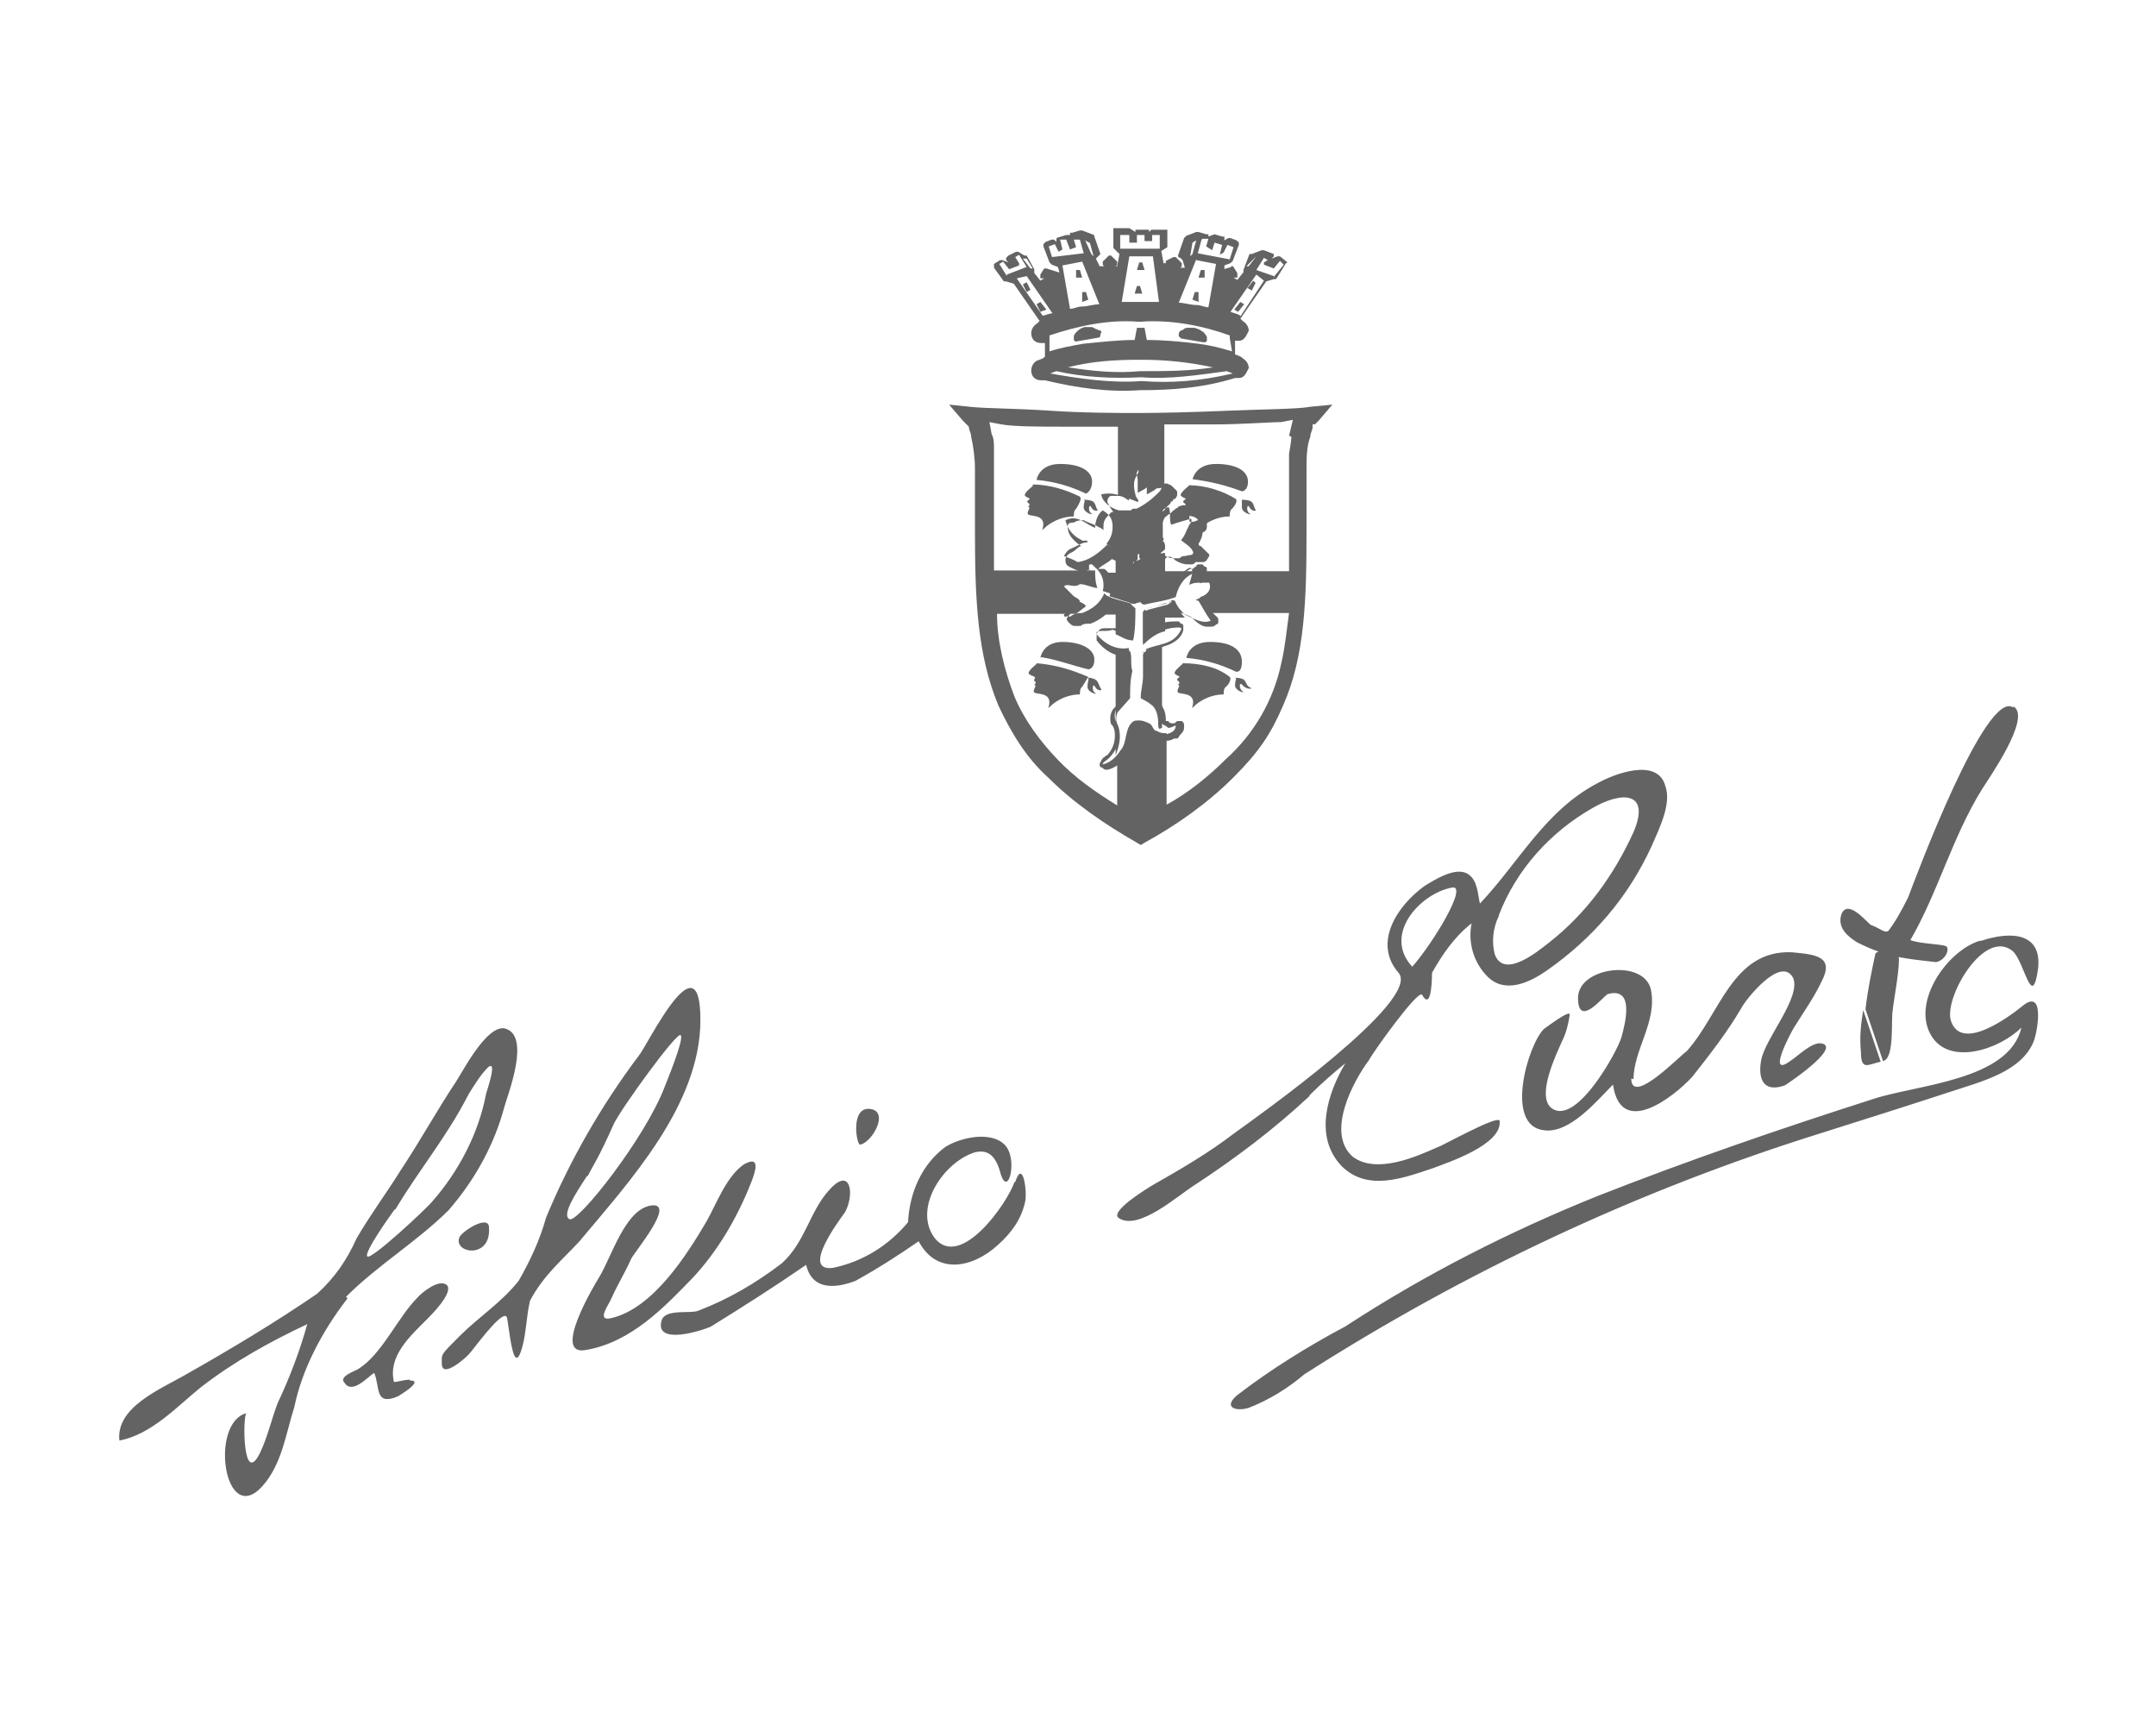 <?xml version="1.0" encoding="UTF-8"?>
<svg id="Livello_1" xmlns="http://www.w3.org/2000/svg" version="1.1" viewBox="0 0 283.5 226.8">
  <!-- Generator: Adobe Illustrator 29.1.0, SVG Export Plug-In . SVG Version: 2.1.0 Build 142)  -->
  <defs>
    <style>
      .st0 {
        fill: #646363;
      }
    </style>
  </defs>
  <g id="logo_silvio_carta-2">
    <path id="Tracciato_1946" class="st0" d="M45.5,170.5c4.2-4.2,9.4-7.3,13.5-11.4,3.4-3.9,6-8.6,7.3-13.5.5-1.8,3.6-9.6,0-10.4-2.3-.3-5.2,5.2-6.2,6.8-2.6,3.9-4.9,8.1-7.5,12-1.8,2.9-3.9,5.7-5.7,8.8-1.3,2.9-2.9,5.2-5.2,7.3-5.7,3.9-11.4,7.3-17.4,10.7-3.1,1.8-9.1,4.2-8.6,8.6,4.2-.8,7.5-4.4,10.7-7,4.4-3.4,9.1-6,14-8.3-1,3.6-2.3,7-3.9,10.4-.8,2.1-1.3,4.4-2.3,6.5-2.3,4.7-2.3-4.9-1.8-5.2-4.9,1.3-2.9,15.1,2.1,9.6,2.6-2.9,3.1-7,4.2-10.4,1-4.9,3.6-9.9,7-14.3M52,159c3.1-5.2,6.8-9.6,9.6-15.1.8-1.3,1.6-2.6,2.6-3.6,1.3-1-.3,3.4-.3,3.6-1,5.2-3.6,10.1-7,14-.8,1-8.1,7.8-8.6,7.3s3.1-5.5,3.6-6.2M60.4,162.7c-.8,2.1,4.2,2.9,3.9-1.3,0-1.8-3.6.5-3.9,1.3M53.9,181.4c-.8,0-1.6.3-2.1.3-.8-3.4,2.1-6,4.4-8.3.5-.5,3.4-3.4,2.6-4.4-1-1-3.4,1-3.9,1.6-2.6,2.6-4.7,7.5-7.8,9.4-.5.3-2.6,1-1.8,1.8,1,1.6,3.1-.8,3.9-1.3.8,1.8,0,4.4,3.1,3.1,0,0,3.6-2.1,1.6-2.1M245,132.8c-.3,1.8-.5,3.6-.3,5.5,0,2.6,1,1.6,2.6,1.3M214.8,141.9c0-3.9,3.1-7.5,2.3-11.7-.8-4.2-9.6-3.1-9.6,1s3.4-.3,3.9-.5c3.6-1,2.3,3.9,1.8,5.7-.5,1.8-6.2,12.2-9.4,9.1-1.6-1.8.8-6.8,1.6-8.6.5-1,.8-2.1,1-3.4.3-1-3.1,1.6-3.4,1.8-2.1,2.1-5.2,12.7,0,13.3,3.4.5,7-3.9,9.1-6,1,7,7.8,1.8,10.4-1,2.3-2.9,4.7-6,6.5-9.1.5-1,5.2-7,6.8-3.9,1,2.6-3.6,7.8-4.2,10.7-.5,2.6.3,4.4,3.1,3.4.5-.3,7.3-4.9,4.9-5.5-1.3-.3-3.1,1.6-4.2,2.3-3.1,2.3,0-3.6.5-4.4,1.3-2.1,2.6-3.9,3.6-6,1.8-3.4-.8-3.6-3.9-3.9-7.8-.3-9.4,8.1-13.8,13-.8.5-7.3,7.3-7.3,3.6M113.1,150.5c1.6-.3,3.9-4.4,1.3-4.7-2.6-.3-1.8,4.7-1.3,4.7M260.3,123.7c-4.2,1.3-8.8,7.8-6.5,12.2s9.1,2.1,12-.8c-1.6,7-13.8,7.5-19.5,9.4-12.2,3.9-24.4,8.1-36.1,12.7-11.7,4.7-22.9,10.4-33.3,17.2-4.9,2.6-9.9,5.7-14.3,9.1-1.8,1.6,0,2.1,1.6,1.6,2.6-1,5.2-2.6,7.3-4.4,21.1-13.5,43.9-24.2,67.9-31.7,5.7-1.8,11.4-3.6,17.2-5.5,3.9-1.3,9.4-2.6,10.9-6.8.5-1.6,1.3-6.8-1.6-4.4-1.6,1.3-8.1,6.2-9.4,1.8-.8-3.1,4.4-12,8.1-9.1,1.6,1.3,2.6,8.1,3.4,2.3.5-4.7-3.6-4.9-7.5-3.6M264.7,93c-3.6-2.3-12.7,22.1-13.8,25-.8,1.6-1.6,3.1-2.6,4.4-.5.3-1-.3-2.3-.8-.5-.3-3.1-3.6-3.9-1.3-.5,1.8,1,2.9,2.1,3.6,1,.5,2.1,1,3.1,1.3,2.3.8,4.7,1,7.3,1.3,1.3-.3,1.8-1.8,1.3-2.1-.8-.3-3.4-.3-4.7-.8,3.6-6.2,5.5-13.5,9.4-19.8,1-1.6,6.5-9.4,4.2-10.9M172.2,144c1.6-1.6,3.1-2.9,4.7-4.2-2.3,3.9-4.2,9.6-.5,13.5,3.4,3.4,8.1,1.6,12,.3,2.1-.8,9.1-3.1,8.8-6.2,0-1-7.8,3.4-8.1,3.4-2.9,1.3-8.1,3.6-11.2,1.3-3.6-3.1,0-9.9,2.1-12.7.5-1,6.5-9.4,7-8.6,1.3,2.3,1.3-2.6,1.3-2.9,1.3-2.3,2.9-4.7,5.2-6.5-.5,2.6.3,5.2,2.1,7,2.3,2.3,5.5.8,7.8-.8,6-4.2,10.7-9.6,13.8-16.4,1-2.3,2.6-5.5,1.8-7.8-1-3.9-6.8-1.6-8.8-.5-7,3.6-10.4,10.4-15.6,15.9-.3-1.3-.3-3.1-1.6-3.9-1.6-1-4.4.8-5.7,1.6-3.6,2.6-6.8,7.5-3.4,11.4,3.1,3.6-18.7,19-21.6,21.1-3.4,2.6-7,4.7-10.7,6.8-.5.3-6,3.6-4.4,4.4,2.6,1.6,7.8-3.1,9.9-4.4,5.2-3.4,10.4-7.3,15.1-11.7M197.1,120.3c2.3-6,6.8-10.9,12.2-14,3.9-2.3,7.8-2.3,5.5,3.1-2.6,5.7-6.2,10.7-11.2,14.6-1.3,1-5.7,4.7-7,1.6-.5-1.6-.3-3.6.5-5.2M190.9,116.7c2.3-.5-2.6,7.5-5.2,10.4-3.9-4.2,1-9.6,5.2-10.4M76.2,163.2c6.5-7.8,15.9-17.9,15.9-29.1s-7,3.4-8.1,4.7c-4.9,6.5-9.1,13.8-12.2,21.3-.8,2.9-2.1,5.7-3.6,8.3-2.3,2.9-5.2,4.7-7.8,7.3s-2.3,2.3-2.3,3.6c0,2.1,3.4-1,3.6-1.3.5-.5,4.2-5.7,4.9-4.9.3.3.8,8.8,2.1,3.9.5-1.8.5-3.9,1-6,1.8-3.4,4.4-5.5,6.5-7.8M77.3,154.6c.8-1.6,1.3-2.1,3.4-6.8.8-1.8,8.3-12.2,8.8-11.7s-1.8,6-2.1,6.8c-2.6,6.8-11.4,17.9-12.5,17.4s.8-3.4,2.3-5.7M133.4,155.4c-1,2.9-7,11.4-10.4,7.5-3.1-3.9,1-10.1,5.2-11.4,2.1-.5,2.9,1,3.4,2.9,1,3.1,2.3-2.1.5-3.9s-5.7-1-7.8.3c-3.1,2.3-4.7,6-4.9,9.9-2.6,3.1-6,5.2-9.9,6-4.2.5.8-6.2,1.6-7.3,1.3-2.3.8-6.2-2.1-2.9-2.6,2.9-3.1,6.8-6.2,9.6-3.4,2.6-7,4.7-10.9,6.2-1,.5-4.4-.3-4.9,1.3-1,3.4,5.5,1.3,6.5.8,4.2-2.6,8.3-5.2,12.5-8.1.8,3.4,3.9,3.1,6.5,2.1,2.9-1.6,5.7-3.4,8.3-5.2,2.3,4.4,7,3.6,10.4.5,1.8-1.6,3.1-3.4,3.6-5.7.3-1.3-.3-5.7-1.3-2.6M91,168.1c3.4-3.6,6-8.1,7.8-12.7.5-1.3,1.3-3.6-1-2.3-2.3,1.6-3.6,5.2-4.9,7.5-2.6,4.4-7,11.4-12.5,12.7-2.1.5-.3-1.8,0-2.6.8-1.8,1.8-3.4,2.6-5.2.5-1,6-7.5,2.6-7s-5.2,6.8-6.8,9.4c-.8,1.3-6.2,10.4-1.8,9.6,6-1,10.4-5.7,14-9.4M247.6,139.5c1.6-.3,1-5.7,1.3-6.8,0-.5.8-4.7.8-6.5s-2.9-1.3-3.1-.8c-.5,2.3-1,4.7-1.3,7.3"/>
    <path id="Tracciato_1947" class="st0" d="M136.3,87.3s-1.3,1-1,1.3.8.3.8.5-.3.3,0,.5-.3.5,0,.5-.5.8,0,1,2.3,0,1.8,1.8c0,0-.3.5.5-.3,1-.8,2.3-1.3,3.6-1.3,0-.3,0-.8.3-1,.3-.5.8-1.3.8-1.3-2.3-1-4.4-1.6-6.8-1.8"/>
    <path id="Tracciato_1948" class="st0" d="M136.8,86.5s.3-2.1,2.9-2.1,4.2,1,4.2,2.3-.8,1.3-.8,1.3c-2.1-.5-4.2-1.3-6.2-1.6"/>
    <path id="Tracciato_1949" class="st0" d="M143,89.1s1,0,1.3.5.3.8.5,1-.5.3-.8-.3-.5.5,0,.8-1,0-1-.8.3-1,0-1.3"/>
    <path id="Tracciato_1950" class="st0" d="M155.5,87.3s-1.3,1-1,1.3.8.3.5.5-.3.3,0,.5-.3.5,0,.5-.5.8,0,1,2.3,0,1.8,1.8c0,0-.3.5.5-.3,1-.8,2.3-1.3,3.6-1.3,0-.3,0-.8.3-1s.8-1,.5-1.3c-1.6-1.3-3.9-1.8-6.2-1.8"/>
    <path id="Tracciato_1951" class="st0" d="M156,86.5s.3-2.1,3.1-2.1,4.2,1,4.2,2.6-.8,1.3-.8,1.3c-2.1-1-4.2-1.6-6.5-1.8"/>
    <path id="Tracciato_1952" class="st0" d="M162.3,89.1s1,0,1.3.3.3.8.8,1-.5.3-1-.3-.5.5,0,.8-1,0-1-.8.3-.8,0-1"/>
    <path id="Tracciato_1953" class="st0" d="M135.8,63.9s-1.3,1-1,1.3.8.3.5.5-.3.3,0,.5-.3.5,0,.5-.5.8,0,1,2.3,0,1.8,1.8c0,0-.3.5.5-.3,1-.8,2.3-1.3,3.6-1.3,0-.3,0-.8.3-1,.3-.5.8-1.3.5-1.6-1.6-.8-3.9-1.6-6.2-1.6"/>
    <path id="Tracciato_1954" class="st0" d="M136.3,63.1s.3-2.1,3.1-2.1,4.2,1,4.2,2.3-.8,1.6-.8,1.6c-2.1-1-4.2-1.6-6.5-1.8"/>
    <path id="Tracciato_1955" class="st0" d="M142.5,65.7s1,0,1.3.3.3.8.5,1-.5.3-.8-.3-.5.5,0,.8-1,0-1-.8.3-.8,0-1"/>
    <path id="Tracciato_1956" class="st0" d="M156.3,63.9s-1.3,1-1,1.3.8.3.5.5-.3.3,0,.5-.3.5,0,.5-.5.8,0,1,2.3,0,1.8,1.8c0,0-.3.5.5-.3,1-.8,2.3-1.3,3.6-1.3,0-.3,0-.8.3-1,.3-.3.8-1,.5-1.3-1.6-1-3.9-1.8-6.2-1.8"/>
    <path id="Tracciato_1957" class="st0" d="M156.8,63.1s.3-2.1,3.1-2.1,4.2,1,4.2,2.3-.8,1.3-.8,1.3c-2.1-.8-4.2-1.3-6.5-1.6"/>
    <path id="Tracciato_1958" class="st0" d="M163.3,65.7s1,0,1.3.3.3.8.5,1-.5.3-.8-.3-.5.5,0,.8-1,0-1-.8v-1"/>
    <path id="Tracciato_1959" class="st0" d="M160.5,76.1c-.3-.3-.5-.3-.8-.3h-1.3c0-.3.3-.5.3-.8s0-.5-.3-.5h0l-.3-.3h-.3c-.3,0-.5,0-.5.3-.3,0-.3.3-.5.3h-.3c-1.3.8-2.1,1.8-2.6,3.4-1,.3-2.1.8-3.1.8v-4.2c.3-.3.5-.3.8-.5l1.6-.8.3-.3h.3c.3,0,.5.3.8.5.5.3,1,.5,1.6.5h-.3.8q.3,0,.5-.3h1q.3,0,.5-.3t.3-.5-.3-.5h0c-.3-.3-.5-.5-.8-.8-.3,0-.3-.3-.3-.3.3-.5.5-1,.5-1.3h0s0-.3.3-.3c.3-.3.3-.5.3-.8v-.5c-.3-.3-.5-.5-.8-.3-.3,0-.8.3-1,.3h-.5v-.8c0-.3,0-.8-.3-1,0-.3-.3-.5-.8-.3q-.3,0-.5.3c-.3,0-.3.3-.5.3q-.3.3-.5.5h0c-.3,0-.3.3-.5.3-.3.3-.3.5-.5,1-.3.5-.3.8-.3,1.3v.3h0v.5c0,.3.3.5.3.8-.5.5-1.3.8-2.1,1v-2.9h0v-1.6h.3c1-.5,2.1-1.3,2.9-2.1,0,0,0-.3.3-.3,0,0,0-.3.3-.3.3-.3.3-.5.3-.8h0q0-.3-.3-.5l-.3-.3q-.3-.3-.5-.3c-.3-.3-.8,0-1.3,0h-.3c-.3,0-.5.3-.5.3v-1c-.3-.3-.3-.5-.3-1s-.3-.5-.3-.5c-.3-.3-.3-.5-.5-.5-.3-.3-.8,0-.8.3v.8c-.5.8-.8,1.6-.8,2.6s0,.5.3.8c-.5-.3-1.3-.3-2.1-.3h-1c-.3,0-.5.5-.5.8h0c.3.5.5,1,.8,1.3q-.3,0-.5.3c-.5.5-.8.8-.8,1.6v.5c-.3-.3-.5-.3-.8-.5-.5-.3-1.3-.5-1.8-.8-.5,0-.8,0-1.3.3-.8,0-.8.3-.8.5,0,.8.3,1.3.8,1.8.3.3.5.5,1,.8-.3,0-.5.3-.8.5h0c-.3.3-.5.3-.8.5s-.5.5-.5.8,0,.5.3.8c.5.3,1,.5,1.8.8h.3c.3,0,.5-.3.8-.3h0v1.6h0c-.3-.3-.8-.3-1.3-.3h-1.8c-.3,0-.5,0-.8.3-.3,0-.3.3-.3.5s0,.3.3.5c.5.5,1,1,1.6,1.6s.3.3.5.3h.3l-1.3,1.6c-.3.3-.3.5,0,.8.3.3.5.5.8.5h.8c.3-.3.8-.3,1-.3h.3c1.3-.5,2.3-1.3,2.9-2.3.8.3,1.8.5,2.6.8h0c0,1,0,2.1-.3,2.9-.3,0-.3-.3-.5-.3-.5-.3-1-.5-1.3-.5h-1.3c-.5,0-.8,0-1,.3-.3.3-.3.5-.3.8v.5c1,1.3,2.3,2.1,3.9,2.1h.3v1.8c0,1-.3,2.1-.3,3.1v.3l-1.6,1.6h0c-.3.3-.5.8-.5,1.3s0,.8.3,1c.3.5.3,1,.3,1.3,0,1-.3,1.8-1,2.6-.3,0-.3.3-.5.3-.3.3-.3.5-.5.8,0,.3,0,.5.3.5,0,0,.3.3.5.3h.3c1-.3,2.1-1,2.6-2.1.5-.8.8-1.6.8-2.3s.3-.5.3-.8.3-.3.5-.5h.3c.3,0,.5,0,.5.3h0l.3.3c0,.3.3.3.3.5,0,0,.3.3.5.3.3.3.8.5,1.3.5s.8,0,1.3-.3h.3c.3,0,.3-.3.5-.5.3-.3.5-.5.5-1v-.3q0-.3-.3-.5h-.5c-.3,0-.3.3-.5.3h-.3q-.3,0-.5-.3h-.3c0-.5,0-1-.3-1.6s-.5-1-1-1.3c-.3-.3-.5-.3-.8-.5h-.3c0-.8.3-1.6.3-2.6v-3.1c.5-.3,1.3-.5,2.1-.8,1-.3,2.1-1,2.3-2.1h0v-.3c0-.3,0-.5-.3-.5l-.3-.3h-.5c-1.6,0-2.9.5-3.9,1.3v-2.9c1-.3,1.8-.5,2.6-.8h0c.3,0,.5,0,.8-.3.3.8.8,1.3,1.3,1.6h0c.3,0,.8.3,1.3.5,1.3,1.3,1.8,1.3,2.3,1.3s.8,0,1-.3c.3,0,.3-.3.3-.3v-.3q0-.3-.3-.5l-.3-.3-.3-.3c-.3-.5-.3-.8-.5-1.3.3-.3.8-.3,1-.5.5-.5,1-1,1.3-1.8.3-.3,0-.5-.3-.8M157.6,79c.5.8,1,1.8,1.6,2.6,0-.3,0,.3,0,0-1,.5-2.3-.3-3.4-.8-.5-.5-1-1-1.3-1.8-.5-.3-.8.3-1,.3-1,.3-2.1.5-2.9.8l-.3.3v4.2h0c1.3-1.3,2.9-2.1,4.7-2.1,0,0,.5,0,.3.3-1,2.1-3.1,1.8-4.7,2.6.3,0,0,.3,0,.3v2.9c0,1-.3,1.8-.3,2.9.5.3,1,.5,1.3.8.8.5,1,1.6,1,2.6.3.5.8.5,1,.8.5,0,.8-.3,1-.3,0,.5-.3.8-.8,1-.8.3-1.6.3-2.1-.3-.5,0-.5-.8-1-1s-1-.5-1.6-.3c-1.3.8-.8,2.9-1.8,3.9-.5.8-1.3,1.6-2.3,1.8,0-.3.5-.5.8-.8,1.3-1.3,1.8-3.1,1-4.7-.3-.5-.3-1.3,0-1.8l1.6-1.8c0-1.3,0-2.3.3-3.6-.3-.8,0-1.8-.3-2.6-1.6.3-3.1-.5-4.2-1.8v-.3c.5-.3,1.3,0,2.1-.3,1,.3,1.6.8,2.3,1,.3-1.3.3-2.9.3-4.2l-.3-.3c-1-.3-2.1-.5-3.1-1l-.3-.3c-.5,1.3-1.6,2.1-2.9,2.6-.5,0-1,0-1.6.5-.3-.3-.8.3-.8-.3l2.1-1.8c-.3-.5-1-.5-1.3-1-.5-.5-1-1-1.6-1.6.5-.5,1.3.3,2.1-.3.8,0,1.6.5,2.3.5-.3-.8-.3-1.6-.3-2.3.3-.3.5,0,.8.3,1,.8,1.3,2.1,1,3.1,1,.3,2.3.8,3.4,1l.3-.3c0-1.6,0-3.1.3-4.4,0-.3,0-.5-.3-.5s-.3-.3-.5-.3c-.8-.5-1.8-1-2.6-1.6-1,1-2.3,2.1-3.9,2.3-.5-.3-1-.5-1.8-.8.3-.5.5-.8,1-1,.8-.3,1.3-.8,2.1-.8,0-.5-.5,0-.8-.3-1-.5-1.8-1.3-2.1-2.6,1.6-.8,2.6.5,3.9,1,0-.8.3-1.8,1-2.3.8.5,1.3,1,1.3,2.1s-.3,1.6-.8,2.3c1,.8,2.1,1.3,3.1,1.8l.3-.5v-4.9c.3-.3,0-.3,0-.8h-1.8c-1-.3-2.1-1-2.3-2.1,1.3-.3,2.6,0,3.6.8.3-.3-.3-.5-.3-1-.3-1-.3-2.3.5-3.4v-.5c.8.3.8,1.3,1,2.1v1.8c.5-.3,1-.5,1.3-.8.5,0,1-.3,1.6-.5l.3.3c0,.5-.3.8-.5,1-.8.8-1.8,1.6-2.9,2.1-1.3-.3-.5,1.6-.8,2.1v3.6c-.3.3.3.5,0,.8h0c1-.5,2.1-1,3.1-1.8,0-.5,0-.8-.3-1,.3-.3,0-.3,0-.5,0-.8.3-1.6.8-2.3.5,0,.5-.5,1-.8,0-.3.3-.3.5-.3.3.8,0,1.6.3,2.3.8-.3,1.6-.5,2.6-.8.3.3-.3.8-.3,1-.3.5-.5,1.3-1,1.8.5.5,1.3.8,1.6,1.6h0c0,.5-.5.3-1,.5-.3,0-.5,0-.8.3h-.8c-1,0-1.6-.8-2.3-1-.3.5-.5,0-.8.5-.8.5-2.1.8-2.6,1.6.3,1.3,0,2.3,0,3.6s-.3,1,.3,1.3c1.3-.3,2.9-.5,4.2-1,.3-1.3,1-2.6,2.3-3.1.3,0,1-1,1.3-.5.3.5-.3,1.6-.3,2.1.5-.3,1-.3,1.8-.3h.8c.5,1.3-.8,1.8-1.8,2.3M146.2,76.1c-.3-.5-.5-1-1-1.3h-.8c.5-.5,1.3-.8,1.8-1.3.8.3,1.3.8,2.3,1.3h0l.3.3h0v3.9c-.8-.3-1.6-.5-2.3-.8v-.5c0-.5,0-1-.3-1.6M149,70.4v2.6c-.5-.3-1.3-.8-1.8-1.3.3-.5.5-1.3.5-2.1h0c0-.5-.3-1.3-.5-1.6.3,0,.5.3.5.3.3,0,.5.3.8,0h.5v2.1"/>
    <path id="Tracciato_1960" class="st0" d="M169.3,34.5h0l-1-.8h-.3l-.8.3.3-.3v-.3h0l-1.3-.5h-.3l-1.3.5h-.3l-.8,2.1h0v.3h0l-.8,1-.5-.3h.5v-.3h0v-.3l-.5-.8s-.3-.3-.3,0l-1,.3v.3s0,.3.3.3h.3l-.5-.3v-.8s.8-.3.8-.3l.3-.3.8-2.1v-.3l-.3-.3-.8-.3h-.3l-.5.3v-.5h-.3l-1-.3h0l-.8.3h0v-.3h-.3l-1-.3h-.3l-1.3.5-.3.3-.8,2.3s0,.3.3.3l.3.3.3,1h-1,.3c.3,0,.3-.3.3-.3v-.3l-.8-.8h-.3l-1,.5v.3h-.3l-.3-1.6.8-.5h0v-2.3h-2.1l-.3.3v-.3h-1.8v.3l-.8-.5h-2.1v2.6h0l.8.8-.3,1.6h-.3s.3,0,.3-.3v-.3l-.8-.8h-.3l-.8.8v.3s0,.3.3.3h.3-1l-.5-1,.3-.3.3-.3-.8-2.3s0-.3-.3-.3l-1.3-.5h-.3l-1,.3h-.3v.3h-.5s-1,.3-1,.3c-.3,0-.3.3-.3.3h0v.3l-.3-.3h-.3l-.8.3-.3.3v.3l.8,2.1.3.3.8.3.3,1-.5.3h.3l.3-.3s0-.3-.3-.3l-1.6-.5h-.3l-.5.8v.5h.5l-.5.3-.8-1h0v-.5l-1-1.8h-.3l-.8-.5h-.3l-1,.5-.3.3v.3l.3.3-.8-.3h-.3l-.8.5v.5l1.3,1.8h.3l1,.3,3.4,4.9-.3.3c-.5.3-.8.8-.8,1.3,0,.8.5,1.3,1.3,1.3h.5v1.8c-.3.3-.5.3-1,.5s-.8.8-.8,1.3c0,.8.5,1.3,1.3,1.3h.5c4.2,1,8.3,1.6,12.5,1.3h0c4.2,0,8.3-.3,12.5-1.6h.5c.8,0,1-.8,1.3-1.3,0-.5-.3-1-.8-1.3-.3-.3-.5-.3-1-.5v-1.8h.5c.8,0,1-.8,1.3-1.3,0-.5-.3-1-.8-1.3l-.3-.3,3.4-4.9,1-.3h.3l1.3-2.1c0,.3,0,0,0,0M164.9,34l.3-.3-1,1.3h-.3l1-1ZM158.1,31.4h.8l-.3,1,.8.5.3-1,1,.3-.3,1.3.5-.3.5-1,.8.3-.5,1.6-4.2-.8.5-1.8ZM156.8,31.9l.5-.3-.5,1.8-.3.3.3-1.8ZM157.3,34.2l2.6.5-1,5.7c-.5,0-1-.3-1.6-.3-.8,0-1.6-.3-2.3-.3l2.3-5.7ZM147.5,30.9h1v1h1v-1h1v.8h1v-.8h1v1.8h-5.2v-1.8ZM152.4,39.7h-4.9l1-6h3.1l.8,6ZM144.6,40c-.8,0-1.6.3-2.3.3s-1,.3-1.6.3l-1-5.7,2.6-.5,2.3,5.7ZM143.3,31.9l.5,1.8-.3-.3-.8-1.8.5.3ZM138.4,34l-.5-1.6.8-.3.5,1,.5-.3-.3-1.3h.8s.5,1.3.5,1.3l.8-.3-.3-1h.8l.5,1.8-4.2.5ZM135,34l.8,1.3h-.3l-1-1.3h.5ZM132.4,36.3h0l-1-1.6.5-.3.8,1,1.3-.5v-.3l-.5-.8.5-.3,1,1.6-2.6,1ZM137.1,41.5l-3.4-4.9,1.3-.3,3.4,4.9c-.5,0-1,.3-1.3.3M150.1,50.1h0c-3.9.3-8.1-.3-12-1l.8-.3c3.6.8,7.3,1,11.2.8h0c3.6.3,7.5-.3,11.2-.8l.8.3c-4.2,1-8.1,1.3-12,1M140.4,48.3c3.1-.8,6.2-1,9.4-1h.3c3.1,0,6.2.3,9.4,1-3.1.5-6.2.5-9.6.5h0c-3.1.3-6.2,0-9.4-.5M162,46.2c-1.6-.5-2.9-.8-4.4-1-2.3-.3-4.7-.5-6.8-.5l-.3-1.6h-1l-.3,1.6c-2.3,0-4.7.3-6.8.5-1.6.3-2.9.5-4.4,1v-2.1h0c3.9-1.3,7.8-2.1,11.7-1.8h.3c3.9-.3,8.1.5,11.7,1.8h0v.3h0l.3,1.8ZM163.1,41.5c-.5-.3-.8-.3-1.3-.5l3.4-4.9,1,.8-3.1,4.7ZM167.5,36.3h0l-2.3-.8,1-1.6.5.3-.5.3v.3l1.3.5.8-1,.5.5-1.3,1.6ZM149.5,37.6l-.3,1h1l-.3-1h-.5ZM150.1,34.5h-.3l-.3,1h1l-.3-1h-.3ZM158.1,43.6c-.3-.3-.5-.3-1-.5h-.8c-.3,0-.5,0-.8.3-.3,0-.5.3-.5.5v.3l.3.3,2.9.5c.3,0,.5,0,.5-.3v-.3c0-.3-.3-.5-.5-.8M164.1,37.9l.5.3.5-1-.3-.3-.8,1ZM157.6,38.4h-.5l-.3,1,.8.3v-1.3ZM162.3,40.7l.5.3.8-1-.5-.3-.8,1ZM158.4,35.5h-.5l-.3,1h.8v-1ZM142.3,39.7l.8-.3-.3-1h-.5v1.3ZM136.8,39.7l-.5.3.5,1,.8-.3-.8-1ZM144.3,43.3c-.3,0-.5-.3-.8-.3h-.8c-.3,0-.8.3-1,.5-.3.3-.5.5-.5.8v.3c0,.3.3.3.3.3h0l2.9-.5c.3,0,.3-.3.3-.5h0c.3-.3,0-.5-.3-.5M142,35.5h-.5v1h.8l-.3-1ZM134.5,37.4l.5,1,.5-.3-.5-1-.5.3Z"/>
    <path id="Tracciato_1961" class="st0" d="M149.3,74.3c-.3,0-.3-.3-.5-.3-.8-.3-1.3-.8-2.1-1.3v2.6h-2.1.3c1,.8,1.3,2.1,1,3.1,1,.3,2.3.8,3.4,1l.3-.3c0-1.6,0-3.1.3-4.4-.3,0-.3-.3-.5-.5"/>
    <path id="Tracciato_1962" class="st0" d="M149.5,68h-1.8c-.5-.3-.8-.3-1-.5v1.6c.3.3.3.5.3,1s-.3,1-.3,1.3v1c.8.5,1.6,1.3,2.6,1.6l.3-.5v-4.9c.3-.3,0-.3,0-.5"/>
    <path id="Tracciato_1963" class="st0" d="M146.2,79l-.3-.3c-.3,1-1,1.6-2.1,2.1h2.9v2.6c.8.3,1.3.8,2.3.8.3-1.3.3-2.9.3-4.2l-.3-.3c-1,0-1.8-.3-2.9-.8"/>
    <path id="Tracciato_1964" class="st0" d="M146.7,85.5v13.8c.5-1.3.8-2.6.3-3.9-.3-.5-.3-1.3,0-1.8l1.6-1.8c0-1.3,0-2.3.3-3.6-.3-.8,0-1.8-.3-2.6-.3.3-1,.3-1.8,0"/>
    <path id="Tracciato_1965" class="st0" d="M150.1,74h0c1.3-.5,2.3-1,3.1-1.8v-.3c0-.3,0-.5-.3-.8.3-.3,0-.3,0-.5v-4.7c-.8.8-1.6,1.3-2.3,1.6-1.3-.3-.5,1.6-.8,2.1v3.6c0,.3.5.5.3.8"/>
    <path id="Tracciato_1966" class="st0" d="M172.2,53.5c-1.8.3-6,.3-10.7.5s-9.1.3-11.7.3-7.3,0-11.7-.3-8.6-.3-10.4-.5l-2.9-.3,1.8,2.1.5.5.3.3c0,.5.3.8.3,1.3.3,1.3.5,2.9.5,4.2v.8h0v7.3c0,9.1.3,16.4,3.1,23.1,1.6,3.4,3.6,6.8,6.5,9.4,3.4,3.4,7.5,6.2,11.7,8.6l.5.3.5-.3c4.2-2.3,8.3-5.2,11.7-8.6s4.9-5.7,6.5-9.4c2.9-6.5,3.1-14,3.1-23.1v-7.3h0v-.8c0-1.3,0-2.9.5-4.2,0-.5.3-.8.3-1.3s0-.3.3-.3c0,0,.3-.3.5-.5l1.8-2.1-3.1.3ZM169.8,57.4c0,.8-.3,2.1-.3,2.3v.3h0v4.7h0v10.4h-11.4c0,.5-.5,1.3-.3,1.6.5-.3,1-.3,1.8-.3h.8c-.3,1.3-1.6,1.8-2.6,2.1.5.5.8,1.3,1.3,2.1h10.4c-.3,2.1-.5,4.4-1,6.5-1,4.9-3.6,9.4-7.3,12.7-2.3,2.3-4.9,4.4-7.8,6v-9.4c-.5,0-.8,0-1.3-.3-.5,0-.5-.8-1-1s-1-.5-1.6-.3c-1.3.8-.8,2.9-1.8,3.9-.3.3-.5.8-.8,1v6.2c-2.9-1.8-5.5-3.6-7.8-6s-4.4-5.2-5.7-8.3c-1.3-3.4-2.3-7.3-2.3-10.9h10.4l1.3-1c-.3-.5-1-.5-1.3-1-.5-.5-1-1-1.6-1.6.5-.5,1.3.3,2.1-.3.8,0,1.6.5,2.3.5-.3-.8-.3-1.6-.3-2.3h-13.3v-10.4h0v-4.7h0v-1c0-.5,0-1.3-.3-1.8l-.3-1.6,1.6.3c1.6.3,5.2.3,8.8.3h6.5v9.1c.8,0,1.8.5,2.6.8.3-.3-.3-.5-.3-1-.3-1-.3-2.3.5-3.4v-.5c.8.3.8,1.3,1,2.1v1.8c.5-.3,1-.5,1.3-.8.3,0,.8,0,1-.3v-8.1h6.5c3.6,0,7.3-.3,8.8-.3l1.6-.3-.5,2.1Z"/>
    <path id="Tracciato_1967" class="st0" d="M153.2,72.7c-.3,0-.5,0-.5.3-.8.5-2.1.8-2.6,1.6.3,1.3,0,2.3,0,3.6s-.3,1,.3,1.3c1.3-.3,2.9-.5,4.2-1,.3-1.3,1-2.6,2.3-3.1,0,0,.3,0,.5-.3h-4.2v-2.3Z"/>
    <path id="Tracciato_1968" class="st0" d="M150.3,85.7c.3,0,0,.3,0,.3v2.9c0,1-.3,1.8-.3,2.9.5.3,1,.5,1.3.8.8.5,1,1.6,1,2.6s.3.5.5.5v-10.9c-.5.5-1.6.8-2.6,1"/>
    <path id="Tracciato_1969" class="st0" d="M154.5,79.2c-.5-.3-.8.3-1,.3-1,.3-2.1.5-2.9.8l-.3.3v4.2h0c.8-.8,1.8-1.6,2.9-1.8v-1.8h2.9-.3c-.5-.5-1-1.3-1.3-1.8"/>
  </g>
</svg>